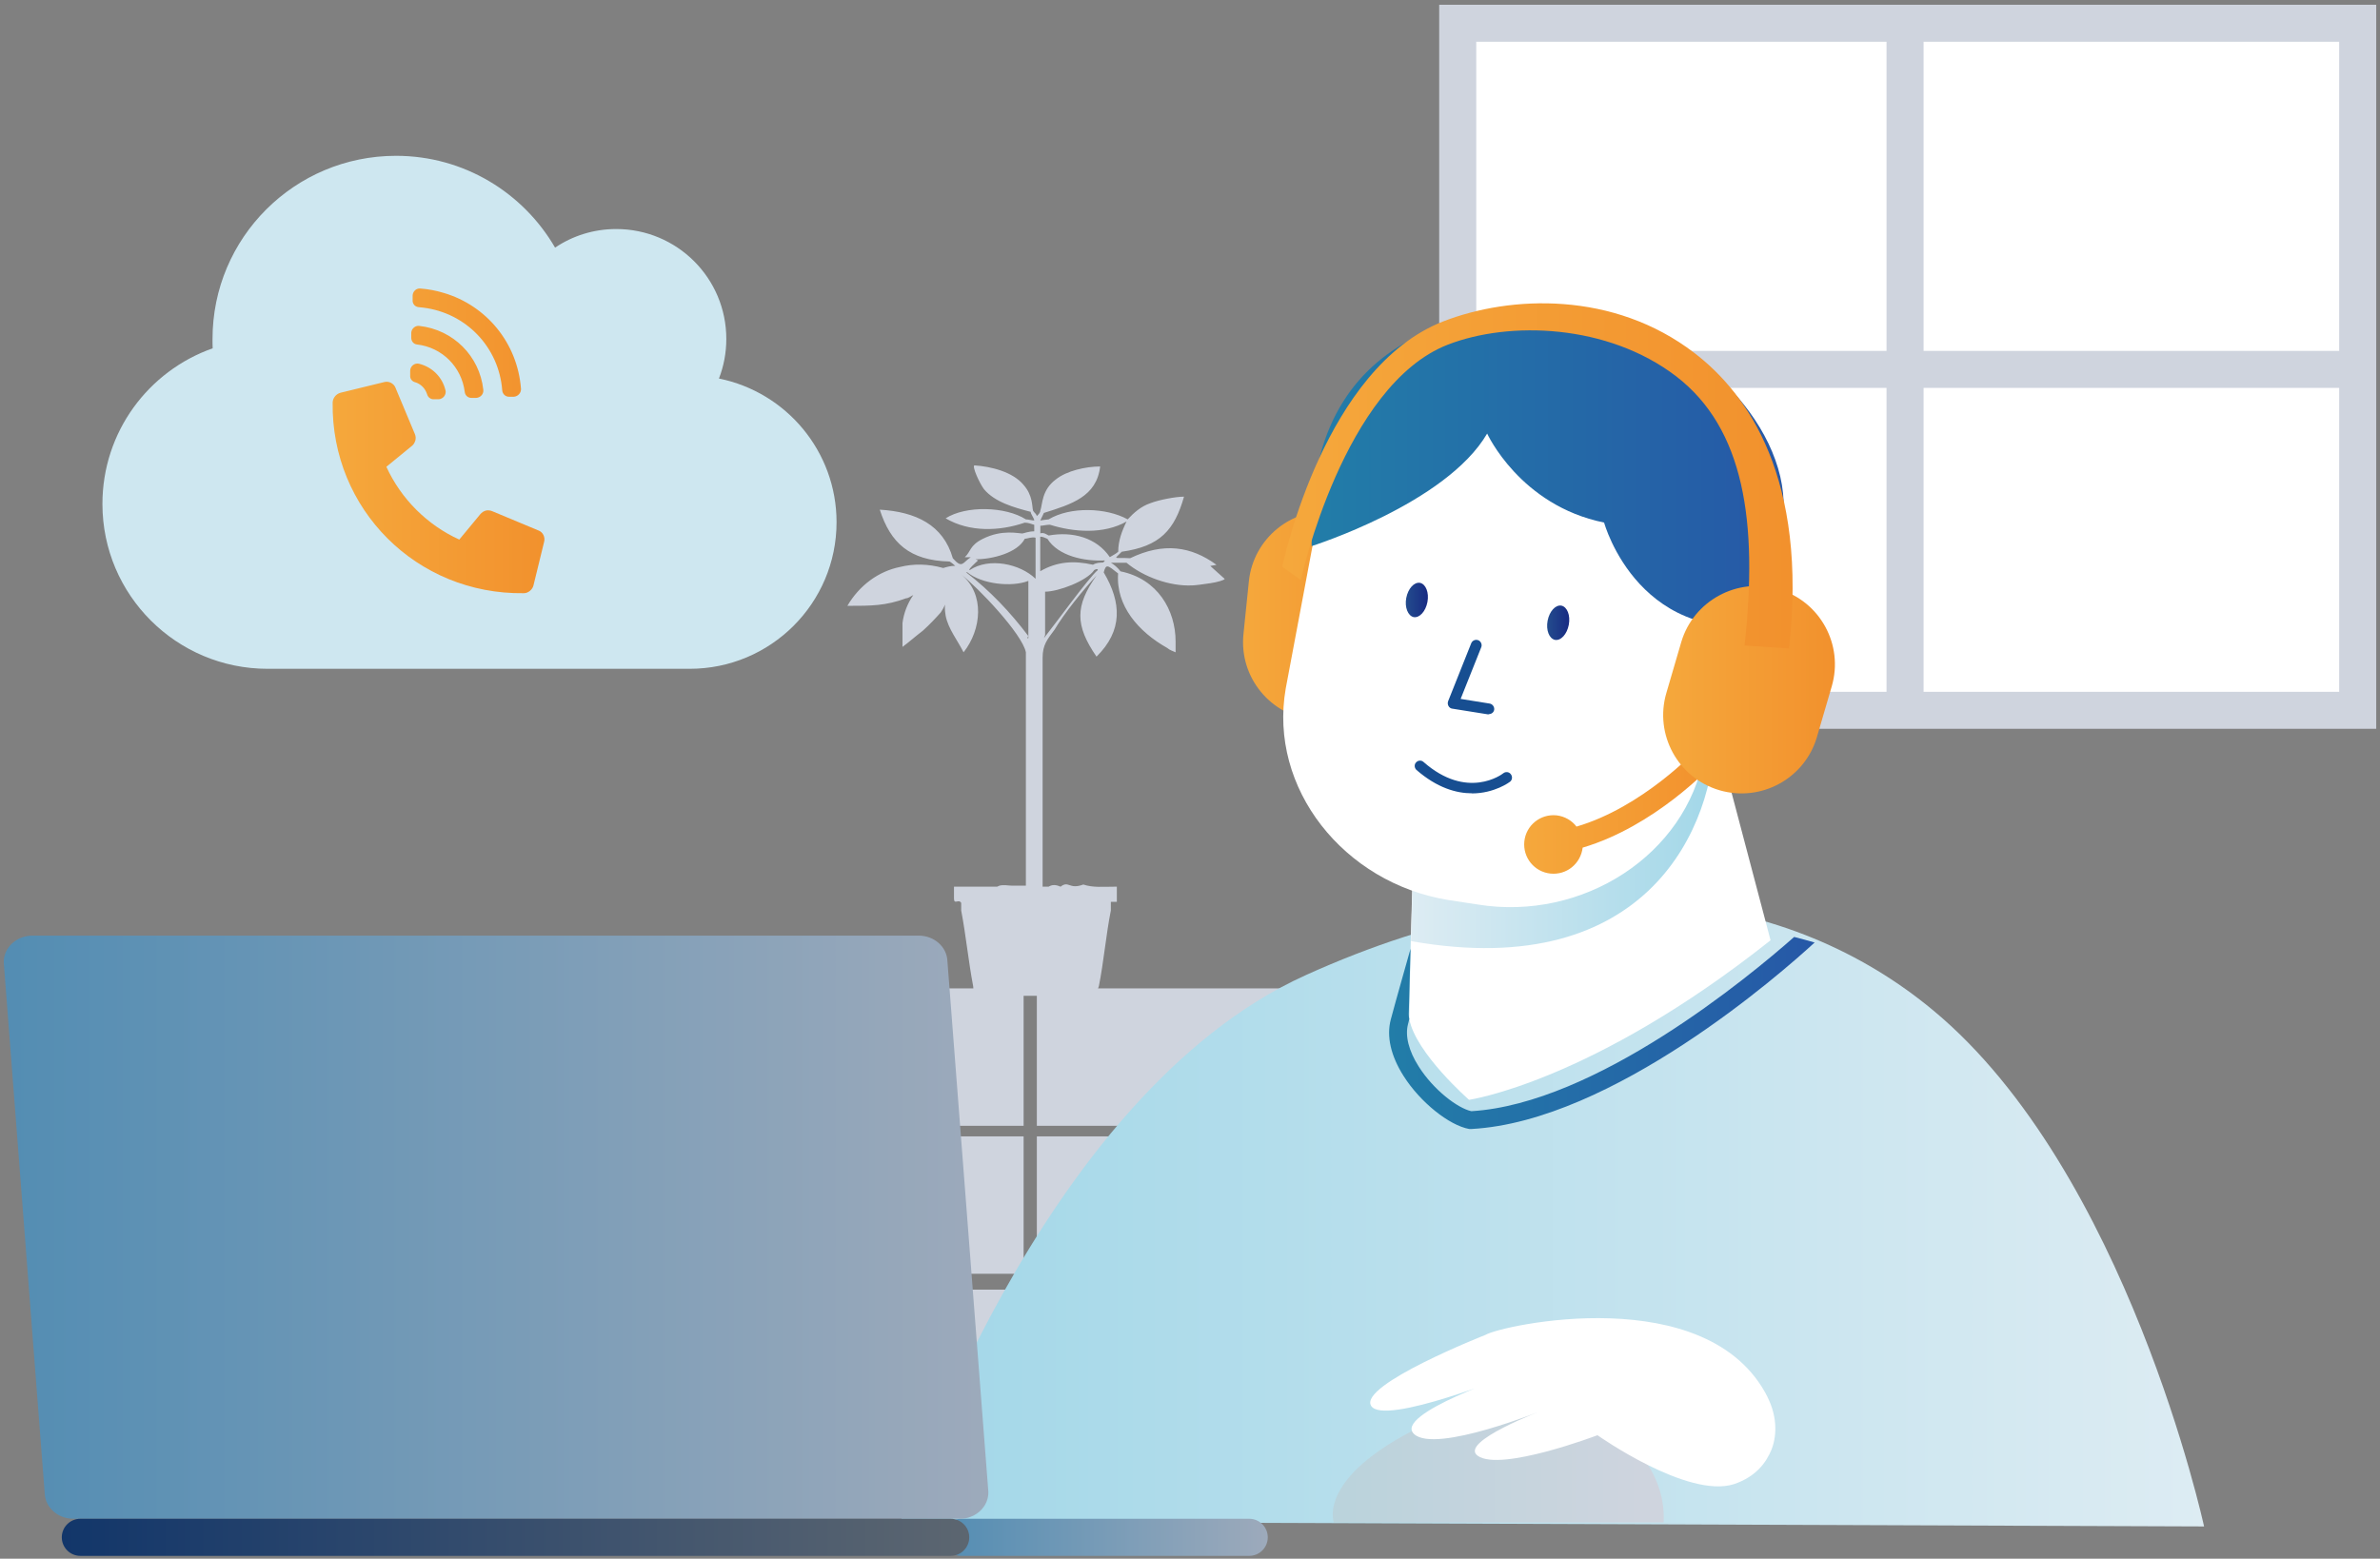 <svg width="316" height="207" viewBox="0 0 316 207" fill="none" xmlns="http://www.w3.org/2000/svg">
<rect x="0" y="0" width="316" height="207" fill="#808080" stroke="none"/>
<g clip-path="url(#clip0_0_1950)">
<rect x="192.703" y="3.304" width="120.127" height="90.961" fill="white"/>
<path d="M161.5 74.999C158.162 72.563 154.499 71.987 150.05 74.135C147.822 73.995 147.822 74.423 148.94 73.272C154.029 72.556 155.94 70.401 157.206 65.958C156.095 65.958 153.867 66.386 152.749 66.822C151.477 67.25 150.521 68.113 149.727 68.976C146.866 67.397 142.093 67.257 139.232 68.976C139.071 68.976 138.122 69.124 138.122 69.124C138.283 68.836 138.438 68.408 138.6 68.12C142.255 66.969 145.601 65.965 146.072 61.951C144.16 61.951 141.615 62.526 140.188 63.67C138.276 65.102 138.438 66.969 138.122 67.832C138.122 68.12 137.805 68.408 137.644 68.548C137.644 68.26 137.328 68.12 137.166 67.832C137.004 67.257 137.166 65.825 135.894 64.386C134.46 62.667 131.599 61.951 129.371 61.803C129.054 61.951 130.01 64.098 130.643 64.962C132.077 66.681 134.621 67.397 136.843 67.973C136.843 68.26 137.32 68.836 137.32 69.124C137.004 69.124 136.526 68.976 136.21 68.976C133.504 67.257 128.26 67.109 125.554 68.836C128.738 70.703 132.709 70.556 136.048 69.412C136.526 69.412 136.843 69.552 137.32 69.699V70.563C136.526 70.563 135.887 70.85 135.732 70.85C135.254 70.85 133.026 70.275 130.481 71.566C128.731 72.43 128.893 73.286 128.098 74.002H128.893C127.782 74.718 127.782 75.581 126.51 74.142C125.238 69.692 121.582 67.973 116.81 67.685C118.244 72.135 120.788 74.43 126.032 74.57C126.193 74.57 126.826 75.146 126.826 75.146C126.186 75.146 125.716 75.293 125.238 75.434C123.171 74.858 121.259 74.858 119.509 75.293C116.648 75.869 114.104 77.729 112.508 80.459C115.692 80.459 117.597 80.459 120.303 79.455C120.619 79.455 120.936 79.168 121.259 79.027C120.465 80.171 119.987 81.463 119.825 82.754V85.913C120.619 85.337 121.575 84.481 122.531 83.758C123.487 82.895 124.282 82.038 124.914 81.322C125.87 79.891 125.231 79.891 125.554 81.751C125.87 83.47 127.142 85.049 127.937 86.629C130.32 83.618 130.798 78.88 127.62 76.297C129.849 78.017 135.732 84.186 136.21 86.629V117.616H134.298C133.82 117.616 133.342 117.476 132.709 117.616L132.393 117.757H126.664V119.336C126.664 120.199 127.297 119.336 127.62 119.911V120.915C128.253 124.214 128.576 127.66 129.209 130.959C129.209 131.247 129.371 132.25 129.525 132.25H145.587C145.587 132.25 145.748 131.247 145.903 130.959C146.536 127.8 146.859 124.074 147.492 120.915V119.764H148.286V117.757H147.97C146.536 117.757 145.109 117.904 143.836 117.469C141.925 118.185 141.925 116.893 140.814 117.757C140.174 117.469 139.703 117.469 139.225 117.757H138.431V87.344C138.431 85.625 139.064 84.909 140.02 83.618C141.292 81.463 143.836 78.311 145.587 76.444C142.726 80.459 142.726 83.042 145.587 87.204C149.087 83.758 148.925 80.031 146.543 76.016C146.859 74.872 147.021 75.013 148.455 76.157C148.138 80.459 151.161 83.905 154.977 86.053C155.294 86.341 155.772 86.481 156.088 86.629V85.197C156.088 81.035 153.705 76.879 148.771 75.876C148.455 75.448 147.977 75.013 147.499 74.732H149.565C151.793 76.599 155.294 77.89 158.309 77.743C158.626 77.743 159.743 77.603 160.692 77.455C161.648 77.315 162.604 77.027 162.604 76.879C161.964 76.304 161.332 75.728 160.692 75.16L161.486 75.02L161.5 74.999ZM129.539 74.276C131.768 74.276 135.106 73.412 136.062 71.552C136.379 71.552 137.018 71.264 137.496 71.412V76.865C135.43 74.858 131.297 73.995 128.752 75.714C128.436 75.714 129.546 74.711 129.863 74.423L129.546 74.283L129.539 74.276ZM136.533 84.467C134.15 81.308 131.444 78.445 128.267 76.002H128.429C130.341 77.581 134.312 78.01 136.54 77.146V81.161C136.54 82.024 136.54 81.301 136.54 81.301V84.748H136.379L136.54 84.46L136.533 84.467ZM138.761 84.319V78.578C140.512 78.578 144.328 77.146 145.284 75.707C145.284 75.707 145.762 75.42 145.762 75.707C144.652 76.571 139.879 83.168 138.607 84.748L138.768 84.319H138.761ZM146.55 74.711C146.072 74.711 145.594 74.711 145.116 74.999C142.571 74.423 140.343 74.57 138.115 75.862V71.272C138.431 71.272 138.754 71.412 139.071 71.559C140.505 73.855 143.998 74.57 146.704 74.43C146.704 74.43 146.543 74.718 146.388 74.718H146.55V74.711ZM147.351 73.988C145.601 71.405 142.424 70.542 139.239 71.117C138.923 70.97 138.607 70.689 138.129 70.829V69.826C138.445 69.826 138.923 69.685 139.401 69.685C142.585 70.689 146.557 70.977 149.579 69.257C148.94 70.549 148.469 71.84 148.469 73.272C148.152 73.56 147.829 73.7 147.358 73.988H147.351Z" fill="#CFD4DE"/>
<path d="M315.5 96.785H191.086V0.628H315.5V96.785ZM196.006 91.872H310.58V5.542H196.006V91.872Z" fill="#CFD4DE"/>
<path d="M255.402 3.436H250.481V93.978H255.402V3.436Z" fill="#CFD4DE"/>
<path d="M312.688 46.601H192.492V51.514H312.688V46.601Z" fill="#CFD4DE"/>
<path d="M95.457 50.268C96.09 48.65 96.435 46.87 96.435 45.013C96.435 36.945 89.898 30.417 81.818 30.417C78.808 30.417 76.009 31.326 73.699 32.886C69.472 25.603 61.612 20.693 52.583 20.693C39.116 20.693 28.217 31.575 28.217 45.023C28.217 45.434 28.217 45.846 28.237 46.257C19.706 49.263 13.6 57.369 13.6 66.931C13.6 79.019 23.434 88.82 35.521 88.82H91.575C102.34 88.82 111.072 80.101 111.072 69.352C111.072 59.944 104.381 52.077 95.477 50.277L95.457 50.268Z" fill="#CEE7F0"/>
<path d="M72.156 71.056C72.022 70.779 71.792 70.559 71.504 70.453L65.331 67.879C65.072 67.773 64.766 67.745 64.488 67.812C64.21 67.898 63.97 68.051 63.769 68.29L60.98 71.659C56.752 69.736 53.273 66.3 51.298 61.993L54.701 59.207C54.922 59.035 55.065 58.777 55.152 58.489C55.219 58.212 55.2 57.906 55.085 57.647L52.506 51.483C52.401 51.206 52.18 50.986 51.902 50.833C51.624 50.699 51.318 50.66 50.992 50.746L45.231 52.154C44.627 52.307 44.196 52.843 44.167 53.455C43.975 67.62 55.324 78.972 69.529 78.78C69.836 78.78 70.114 78.675 70.354 78.474C70.593 78.283 70.766 78.024 70.833 77.737L72.242 71.966C72.328 71.659 72.29 71.334 72.156 71.056ZM59.139 51.809C58.727 50.077 57.385 48.737 55.631 48.306C55.065 48.172 54.481 48.612 54.462 49.215V49.847C54.414 50.278 54.701 50.651 55.094 50.756C55.487 50.861 55.832 51.081 56.11 51.359C56.388 51.637 56.59 51.991 56.714 52.374C56.819 52.766 57.193 53.044 57.605 53.024H58.257C58.861 52.977 59.292 52.393 59.149 51.809H59.139ZM58.9 38.898C57.903 38.591 56.887 38.4 55.803 38.314C55.267 38.266 54.807 38.706 54.787 39.242V39.845C54.739 40.343 55.113 40.754 55.593 40.792C55.813 40.812 56.024 40.84 56.225 40.859C61.9 41.577 66.251 46.114 66.683 51.847C66.731 52.345 67.133 52.709 67.612 52.689H68.245C68.782 52.642 69.194 52.173 69.175 51.656C68.724 45.54 64.564 40.563 58.909 38.898H58.9ZM55.669 43.281C55.133 43.214 54.634 43.645 54.605 44.19V44.822C54.586 45.3 54.912 45.712 55.382 45.75C58.717 46.143 61.296 48.737 61.708 52.067C61.756 52.517 62.158 52.871 62.638 52.843H63.242C63.807 52.795 64.238 52.326 64.171 51.761C63.673 47.263 60.165 43.779 55.66 43.281H55.669Z" fill="url(#paint0_linear_0_1950)"/>
<path d="M135.908 131.263H89.516V149.512H135.908V131.263Z" fill="#CFD4DE"/>
<path d="M184.057 131.263H137.665V149.512H184.057V131.263Z" fill="#CFD4DE"/>
<path d="M232.206 131.263H185.814V149.512H232.206V131.263Z" fill="#CFD4DE"/>
<path d="M135.908 150.916H89.516V169.164H135.908V150.916Z" fill="#CFD4DE"/>
<path d="M184.057 150.916H137.665V169.164H184.057V150.916Z" fill="#CFD4DE"/>
<path d="M232.206 150.916H185.814V169.164H232.206V150.916Z" fill="#CFD4DE"/>
<path d="M135.908 171.27H89.516V189.519H135.908V171.27Z" fill="#CFD4DE"/>
<path d="M184.057 171.27H137.665V189.519H184.057V171.27Z" fill="#CFD4DE"/>
<path d="M232.206 171.27H185.814V189.519H232.206V171.27Z" fill="#CFD4DE"/>
<path d="M292.642 202.719C292.642 202.719 282.4 155.525 256.667 134.174C237.808 118.508 208.89 113.426 173.345 129.513C137.799 145.6 119.572 202.066 119.572 202.066L292.628 202.719H292.649H292.642Z" fill="url(#paint1_linear_0_1950)"/>
<path d="M187.121 135.36C187.979 139.88 195.05 146.063 195.05 146.063C195.05 146.063 211.315 143.733 235.081 124.874L234.75 123.61L229.914 105.298L228.08 98.329L227.152 94.904L226.913 93.977V93.928L221.009 94.426H220.819L188.099 97.283V97.332L187.501 118.304L187.311 124.916C187.311 124.916 187.121 135.332 187.121 135.353V135.36Z" fill="white"/>
<path d="M187.339 124.951L188.106 97.339L226.92 93.984L227.686 97.121C227.686 109.488 218.991 130.559 187.389 124.993L187.339 124.944V124.951Z" fill="url(#paint2_linear_0_1950)"/>
<path d="M186.531 79.336C187.129 73.63 182.96 68.513 177.246 67.924C171.531 67.327 166.407 71.489 165.816 77.195L165.099 84.207C164.502 89.913 168.67 95.03 174.385 95.62C180.099 96.216 185.224 92.054 185.814 86.348L186.531 79.336Z" fill="url(#paint3_linear_0_1950)"/>
<path d="M175.931 63.951C178.862 49.871 193.005 40.48 207.913 42.881C222.892 45.309 233.014 58.554 230.87 72.724L226.252 100.336C223.897 113.531 210.128 122.382 196.196 120.122L192.288 119.525C178.426 117.265 168.403 104.688 170.709 91.443L175.875 63.951H175.924H175.931Z" fill="white"/>
<path d="M197.672 94.869H197.553L192.815 94.111C192.604 94.09 192.414 93.942 192.316 93.753C192.218 93.563 192.196 93.346 192.267 93.135L195.338 85.429C195.479 85.071 195.887 84.881 196.266 85.022C196.625 85.162 196.815 85.59 196.674 85.948L193.933 92.819L197.792 93.437C198.171 93.507 198.431 93.865 198.389 94.244C198.34 94.602 198.031 94.841 197.672 94.841V94.862V94.869Z" fill="#174E91"/>
<path d="M174.118 72.535C174.118 72.535 192 66.92 197.454 57.578C197.454 57.578 201.812 67.138 212.981 69.398C212.981 69.398 217.719 86.783 236.606 82.551C236.606 82.551 236.388 79.484 236.817 67.713C237.246 55.943 224.101 43.197 210.718 41.603C197.335 40.01 172.782 42.818 174.16 72.563H174.111V72.542L174.118 72.535Z" fill="url(#paint4_linear_0_1950)"/>
<path d="M208.293 82.979C208.532 81.715 208.082 80.6 207.316 80.431C206.529 80.291 205.72 81.189 205.481 82.431C205.242 83.695 205.692 84.811 206.458 84.979C207.246 85.12 208.054 84.221 208.293 82.979Z" fill="url(#paint5_linear_0_1950)"/>
<path d="M189.525 79.953C189.764 78.69 189.308 77.574 188.548 77.406C187.761 77.265 186.953 78.164 186.714 79.406C186.475 80.641 186.932 81.785 187.691 81.954C188.478 82.094 189.286 81.196 189.525 79.953Z" fill="url(#paint6_linear_0_1950)"/>
<path d="M195.437 105.355C193.363 105.355 190.819 104.639 188.077 102.259C187.789 102 187.747 101.543 188.007 101.263C188.267 100.954 188.724 100.933 189.005 101.192C194.79 106.281 199.415 102.856 199.605 102.687C199.914 102.449 200.371 102.498 200.603 102.828C200.842 103.137 200.793 103.593 200.484 103.824C200.463 103.846 198.438 105.369 195.437 105.369V105.348V105.355Z" fill="#174E91"/>
<path d="M227.349 101.55L225.205 99.599C225.205 99.599 218.134 107.187 209.319 109.776C208.701 108.969 207.745 108.401 206.655 108.281C204.511 108.071 202.607 109.615 202.389 111.756C202.178 113.896 203.724 115.798 205.868 116.016C208.012 116.227 209.868 114.711 210.135 112.57C219.687 109.741 227.018 101.915 227.349 101.557V101.55Z" fill="url(#paint7_linear_0_1950)"/>
<path d="M243.206 91.156C244.823 85.639 241.66 79.862 236.156 78.241C230.652 76.627 224.846 79.785 223.223 85.281L221.247 92.033C219.631 97.55 222.794 103.326 228.298 104.948C233.822 106.562 239.607 103.403 241.231 97.908L243.206 91.156Z" fill="url(#paint8_linear_0_1950)"/>
<path d="M240.943 125.161C236.536 129.225 214.106 148.92 195.36 149.937H195.071C192.379 149.439 188.569 146.372 186.376 142.926C184.661 140.237 184.064 137.626 184.661 135.387C185.399 132.608 186.875 127.47 187.283 125.996L187.044 134.679C187.044 134.889 187.065 135.128 187.114 135.345C187.065 135.584 186.995 135.794 186.946 136.012C186.538 137.556 187.044 139.578 188.373 141.648C190.327 144.736 193.518 147.165 195.352 147.572C211.857 146.575 232.15 129.786 238.216 124.431C239.144 124.67 240.05 124.908 240.929 125.168L240.943 125.161Z" fill="url(#paint9_linear_0_1950)"/>
<path d="M237.513 86.109L231.629 85.73C233.443 69.299 231.58 56.911 222.534 49.963C213.438 43.021 200.413 42.593 192.218 45.779C178.427 51.156 172.761 76.788 172.712 77.027L170.238 75.265C170.498 74.24 175.931 48.798 191.62 42.684C200.554 39.21 214.247 38.642 224.959 46.867C232.079 52.314 240.057 63.586 237.534 86.13L237.513 86.109Z" fill="url(#paint10_linear_0_1950)"/>
<path d="M220.882 202.192H177.098C177.098 202.192 174.554 195.763 190.446 188.618C206.339 181.466 221.508 190.836 220.882 202.192Z" fill="url(#paint11_linear_0_1950)"/>
<path d="M234.729 185.649C235.805 187.818 236.051 190.309 235.228 192.471C234.504 194.268 233.106 196.135 230.217 197.103C224.059 199.069 212.103 190.604 212.103 190.604C212.103 190.604 199.254 195.489 196.21 193.341C193.588 191.495 204.968 187.235 204.968 187.235C204.968 187.235 190.601 193.089 187.754 190.45C184.907 187.811 201.102 182.406 201.102 182.406C201.102 182.406 183.663 189.481 182.039 186.687C180.416 183.894 197.257 177.268 197.257 177.268C199.275 176.026 226.822 169.92 234.701 185.564V185.614L234.729 185.642V185.649Z" fill="white"/>
<path d="M165.859 206.628H127.6C126.236 206.628 125.132 205.526 125.132 204.164C125.132 202.803 126.236 201.701 127.6 201.701H165.859C167.222 201.701 168.326 202.803 168.326 204.164C168.326 205.526 167.222 206.628 165.859 206.628Z" fill="url(#paint12_linear_0_1950)"/>
<path d="M127.424 201.701H9.743C7.677 201.701 5.99 200.192 5.934 198.29L0.5 127.85C0.444 125.878 2.166 124.256 4.31 124.256H121.983C124.05 124.256 125.737 125.765 125.793 127.667L131.226 198.115C131.283 200.087 129.561 201.708 127.417 201.708L127.424 201.701Z" fill="url(#paint13_linear_0_1950)"/>
<path d="M126.222 206.628H10.671C9.308 206.628 8.204 205.526 8.204 204.164C8.204 202.803 9.308 201.701 10.671 201.701H126.222C127.585 201.701 128.689 202.803 128.689 204.164C128.689 205.526 127.585 206.628 126.222 206.628Z" fill="url(#paint14_linear_0_1950)"/>
</g>
<defs>
<linearGradient id="paint0_linear_0_1950" x1="44.167" y1="58.547" x2="72.29" y2="58.547" gradientUnits="userSpaceOnUse">
<stop stop-color="#F5A83C"/>
<stop offset="1" stop-color="#F2912D"/>
</linearGradient>
<linearGradient id="paint1_linear_0_1950" x1="292.642" y1="161.189" x2="119.565" y2="161.189" gradientUnits="userSpaceOnUse">
<stop stop-color="#DDECF3"/>
<stop offset="1" stop-color="#A2D7E8"/>
</linearGradient>
<linearGradient id="paint2_linear_0_1950" x1="187.339" y1="109.952" x2="227.63" y2="109.952" gradientUnits="userSpaceOnUse">
<stop stop-color="#DDECF3"/>
<stop offset="1" stop-color="#A2D7E8"/>
</linearGradient>
<linearGradient id="paint3_linear_0_1950" x1="165.036" y1="81.779" x2="186.587" y2="81.779" gradientUnits="userSpaceOnUse">
<stop stop-color="#F5A83C"/>
<stop offset="1" stop-color="#F2912D"/>
</linearGradient>
<linearGradient id="paint4_linear_0_1950" x1="174.111" y1="62.231" x2="236.838" y2="62.231" gradientUnits="userSpaceOnUse">
<stop stop-color="#227DA8"/>
<stop offset="1" stop-color="#2658A7"/>
</linearGradient>
<linearGradient id="paint5_linear_0_1950" x1="205.439" y1="82.705" x2="208.342" y2="82.705" gradientUnits="userSpaceOnUse">
<stop offset="0.02" stop-color="#234B8D"/>
<stop offset="1" stop-color="#182B83"/>
</linearGradient>
<linearGradient id="paint6_linear_0_1950" x1="186.651" y1="79.68" x2="189.575" y2="79.68" gradientUnits="userSpaceOnUse">
<stop offset="0.02" stop-color="#234B8D"/>
<stop offset="1" stop-color="#182B83"/>
</linearGradient>
<linearGradient id="paint7_linear_0_1950" x1="202.368" y1="107.811" x2="227.349" y2="107.811" gradientUnits="userSpaceOnUse">
<stop stop-color="#F5A83C"/>
<stop offset="1" stop-color="#F2912D"/>
</linearGradient>
<linearGradient id="paint8_linear_0_1950" x1="220.798" y1="91.598" x2="243.6" y2="91.598" gradientUnits="userSpaceOnUse">
<stop stop-color="#F5A83C"/>
<stop offset="1" stop-color="#F2912D"/>
</linearGradient>
<linearGradient id="paint9_linear_0_1950" x1="184.443" y1="137.184" x2="240.943" y2="137.184" gradientUnits="userSpaceOnUse">
<stop stop-color="#227DA8"/>
<stop offset="1" stop-color="#2658A7"/>
</linearGradient>
<linearGradient id="paint10_linear_0_1950" x1="170.238" y1="63.207" x2="238.012" y2="63.207" gradientUnits="userSpaceOnUse">
<stop stop-color="#F5A83C"/>
<stop offset="1" stop-color="#F2912D"/>
</linearGradient>
<linearGradient id="paint11_linear_0_1950" x1="220.903" y1="194.156" x2="176.951" y2="194.156" gradientUnits="userSpaceOnUse">
<stop offset="0.02" stop-color="#CFD4DE"/>
<stop offset="1" stop-color="#BAD3DC"/>
</linearGradient>
<linearGradient id="paint12_linear_0_1950" x1="168.326" y1="204.164" x2="125.132" y2="204.164" gradientUnits="userSpaceOnUse">
<stop stop-color="#9DAABB"/>
<stop offset="1" stop-color="#538DB3"/>
</linearGradient>
<linearGradient id="paint13_linear_0_1950" x1="131.233" y1="162.979" x2="0.5" y2="162.979" gradientUnits="userSpaceOnUse">
<stop stop-color="#9DAABB"/>
<stop offset="1" stop-color="#538DB3"/>
</linearGradient>
<linearGradient id="paint14_linear_0_1950" x1="128.689" y1="204.164" x2="8.204" y2="204.164" gradientUnits="userSpaceOnUse">
<stop stop-color="#5C6670"/>
<stop offset="1" stop-color="#12366A"/>
</linearGradient>
<clipPath id="clip0_0_1950">
<rect width="315" height="206" fill="white" transform="translate(0.5 0.628)"/>
</clipPath>
</defs>
</svg>
